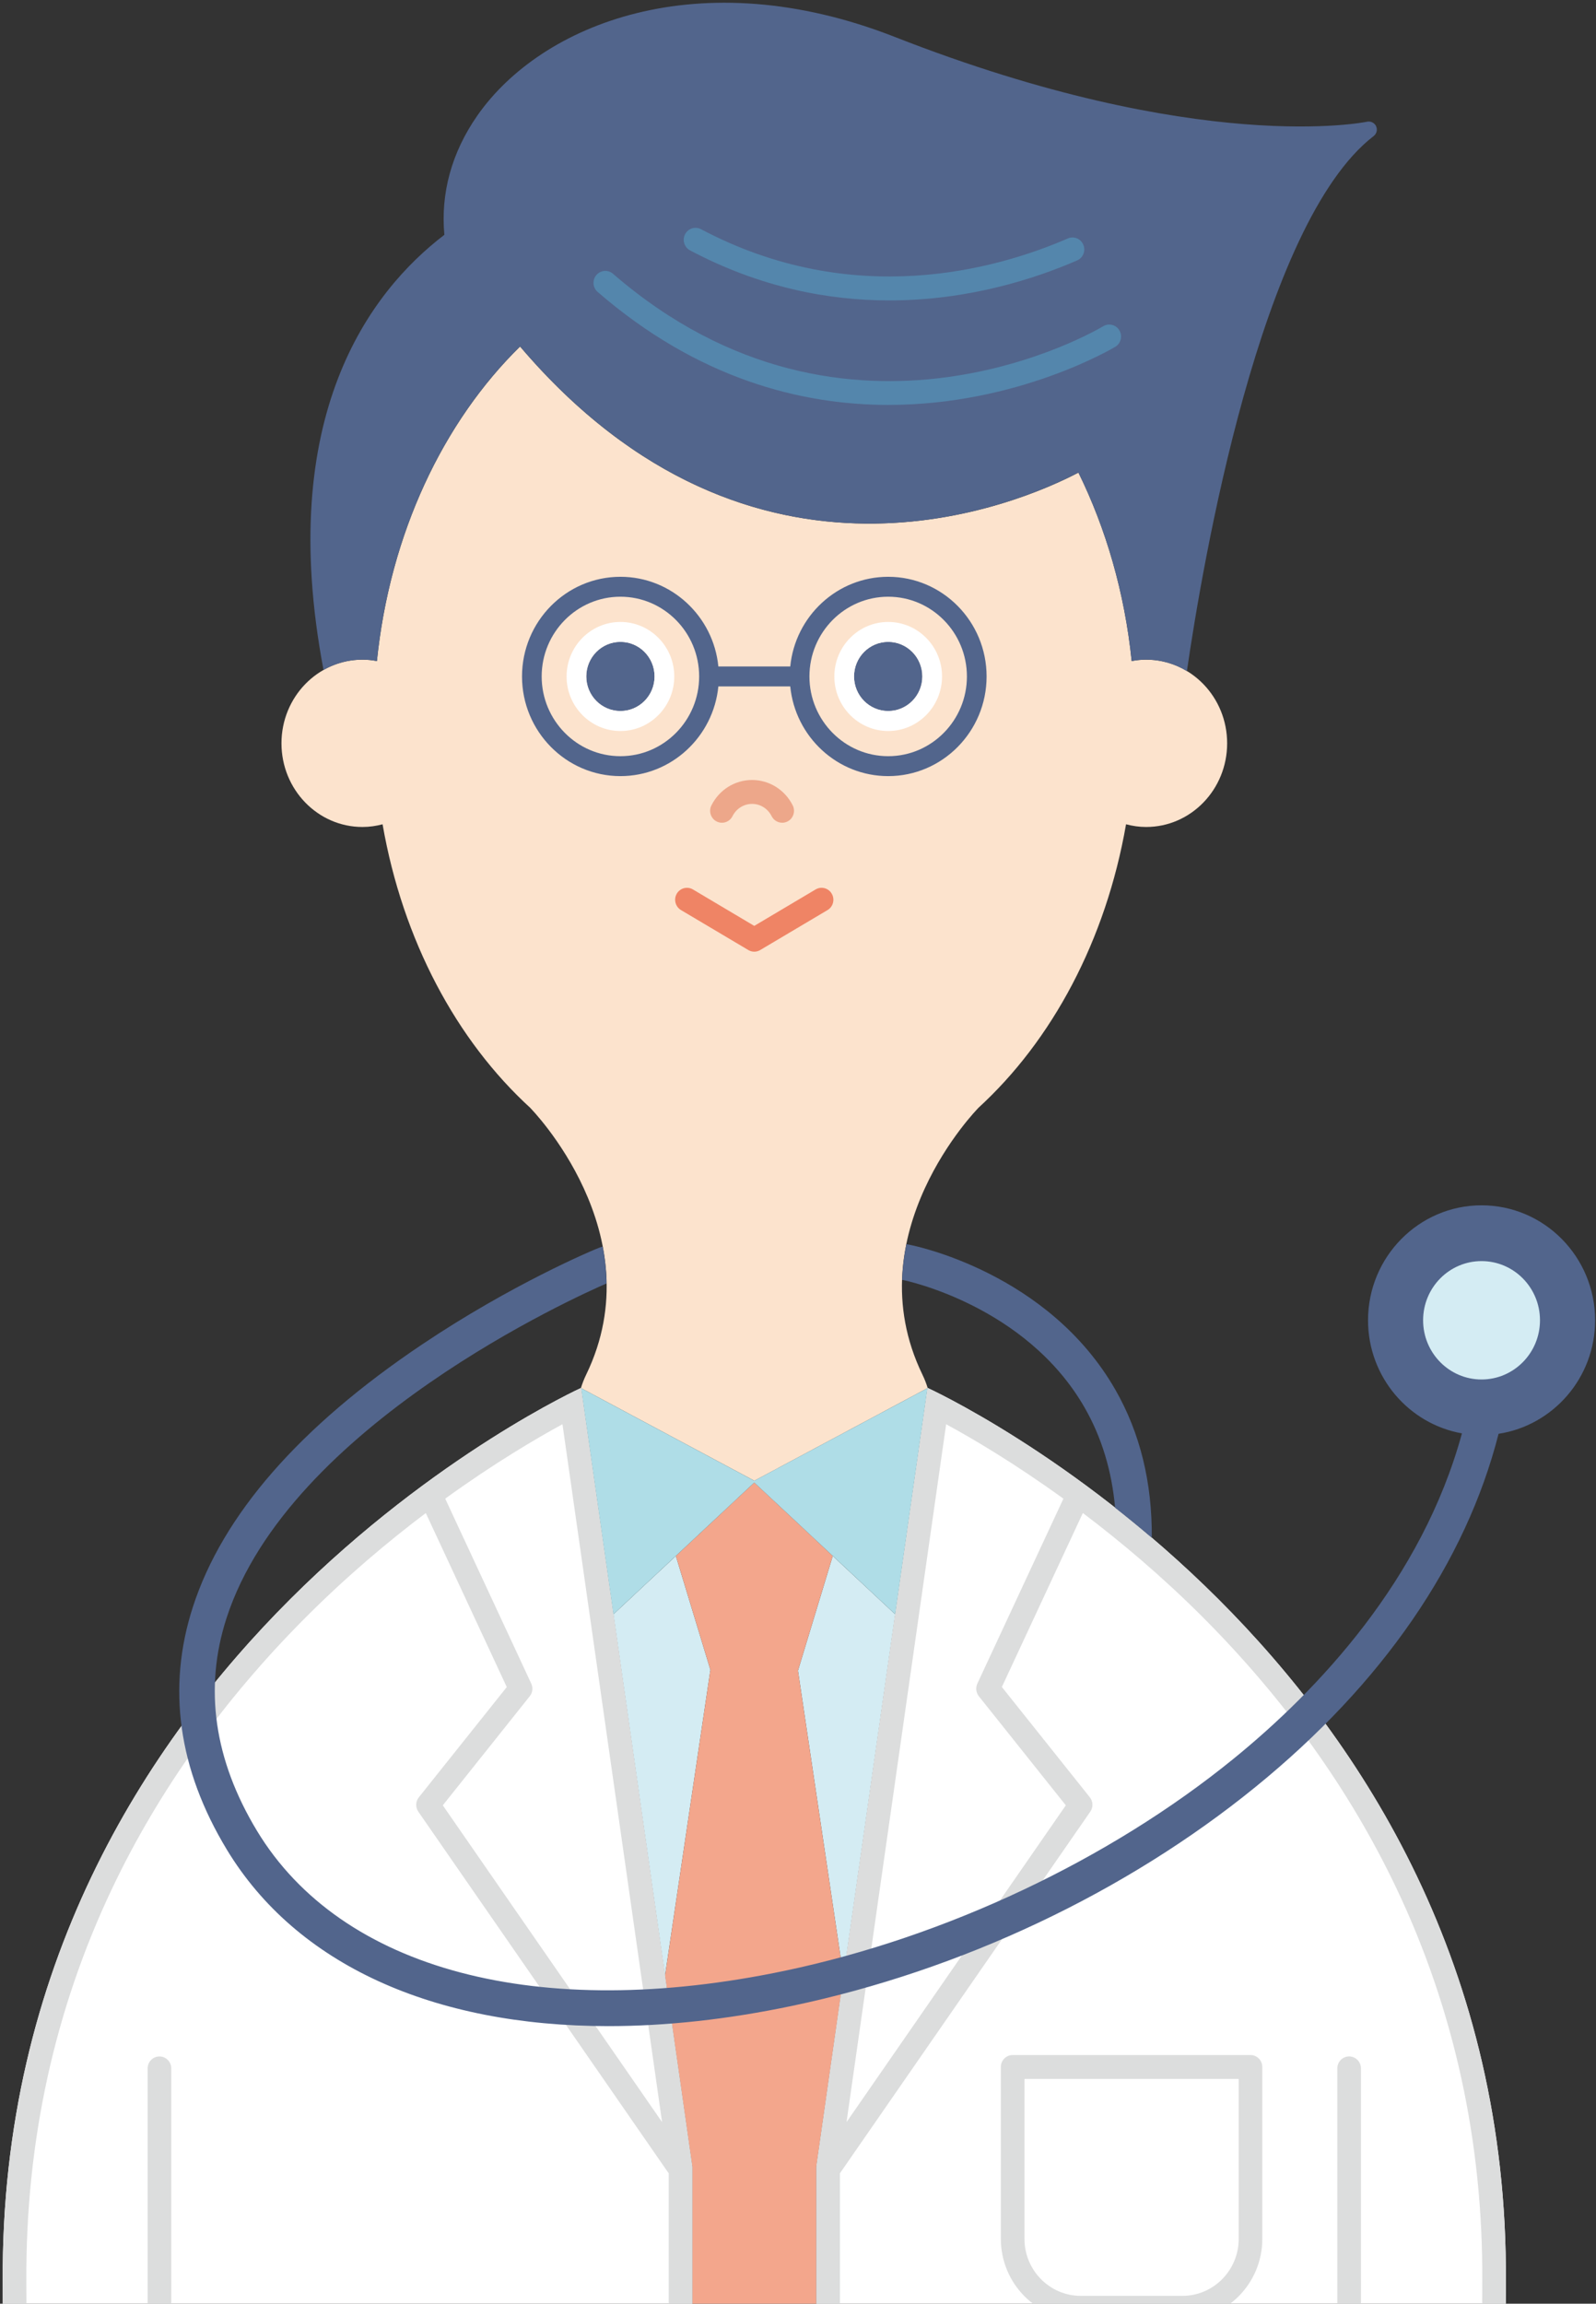 <svg width="61" height="88" viewBox="0 0 61 88" fill="none" xmlns="http://www.w3.org/2000/svg">
<rect x="0" y="0" width="61" height="88" fill="#333333" stroke="none"/>
<g clip-path="url(#clip0_25403_564)">
<path d="M32.233 75.533L34.214 61.663L31.828 59.435L30.503 63.802H30.496L32.238 75.501L32.233 75.533Z" fill="#D4ECF3"/>
<path d="M25.832 59.435L23.446 61.663L25.427 75.533L25.418 75.469L27.15 63.802H27.157L25.832 59.435Z" fill="#D4ECF3"/>
<path d="M26.461 108.823V82.768L22.212 53.016C22.212 53.016 -0.04 63.13 0.104 87.156C0.117 89.398 0.128 102.804 0.137 108.823H26.46H26.461Z" fill="white"/>
<path d="M57.522 108.823C57.532 102.804 57.542 89.399 57.555 87.156C57.699 63.129 35.448 53.016 35.448 53.016L31.199 82.768V108.823H57.522Z" fill="white"/>
<path d="M43.805 25.198C43.617 25.198 43.433 25.218 43.254 25.252C42.986 22.637 42.274 20.199 41.219 18.053C39.047 19.191 28.798 23.714 19.877 13.236C16.938 16.118 14.904 20.383 14.406 25.252C14.227 25.218 14.043 25.198 13.855 25.198C12.145 25.198 10.758 26.629 10.758 28.394C10.758 30.159 12.145 31.59 13.855 31.59C14.12 31.59 14.377 31.552 14.622 31.487C15.394 35.918 17.448 39.749 20.279 42.33H20.275C20.275 42.33 25.01 47.13 22.405 52.508C22.32 52.683 22.254 52.855 22.203 53.022L28.831 56.564L35.457 53.022C35.406 52.855 35.34 52.683 35.255 52.508C32.649 47.13 37.385 42.331 37.385 42.331H37.381C40.212 39.749 42.266 35.918 43.038 31.487C43.283 31.552 43.54 31.59 43.805 31.59C45.516 31.59 46.902 30.159 46.902 28.394C46.902 26.629 45.515 25.198 43.805 25.198Z" fill="#FCE3CD"/>
<path d="M52.596 4.821C52.533 4.69 52.389 4.619 52.247 4.65C52.184 4.663 45.826 5.965 34.2 1.411C26.722 -1.519 20.686 0.915 18.243 4.417C17.251 5.84 16.839 7.402 16.984 8.97C14.13 11.149 10.528 15.907 12.365 25.591C12.807 25.341 13.314 25.197 13.854 25.197C14.042 25.197 14.226 25.217 14.405 25.251C14.871 20.698 16.68 16.674 19.316 13.814C19.499 13.616 19.686 13.422 19.876 13.235C27.554 22.252 36.213 20.161 39.862 18.675C39.864 18.675 39.867 18.673 39.87 18.672C40.015 18.614 40.151 18.556 40.28 18.499C40.283 18.497 40.287 18.496 40.29 18.495C40.416 18.44 40.535 18.386 40.644 18.335C40.649 18.333 40.655 18.33 40.66 18.328C40.767 18.277 40.868 18.229 40.959 18.184C40.962 18.182 40.965 18.181 40.968 18.179C41.061 18.133 41.143 18.091 41.217 18.052C42.271 20.198 42.984 22.637 43.252 25.251C43.431 25.217 43.614 25.197 43.803 25.197C44.373 25.197 44.905 25.359 45.364 25.637C45.953 21.593 48.161 8.541 52.502 5.197C52.617 5.108 52.656 4.952 52.594 4.821H52.596Z" fill="#52658C"/>
<path d="M28.829 36.354C28.751 36.354 28.672 36.333 28.602 36.291L26.028 34.764C25.813 34.636 25.741 34.356 25.866 34.139C25.993 33.922 26.269 33.849 26.484 33.976L28.828 35.368L31.173 33.976C31.388 33.848 31.665 33.922 31.79 34.139C31.917 34.358 31.844 34.637 31.629 34.764L29.055 36.291C28.985 36.333 28.906 36.354 28.827 36.354H28.829Z" fill="#EF8465"/>
<path d="M33.947 27.16C34.667 27.16 35.252 26.569 35.252 25.84C35.252 25.11 34.667 24.519 33.947 24.519C33.226 24.519 32.642 25.11 32.642 25.84C32.642 26.569 33.226 27.16 33.947 27.16Z" fill="#52658C"/>
<path d="M33.947 24.519C34.667 24.519 35.252 25.11 35.252 25.84C35.252 26.57 34.667 27.161 33.947 27.161C33.226 27.161 32.642 26.57 32.642 25.84C32.642 25.11 33.226 24.519 33.947 24.519ZM33.947 23.758C32.812 23.758 31.889 24.692 31.889 25.841C31.889 26.99 32.812 27.924 33.947 27.924C35.082 27.924 36.005 26.99 36.005 25.841C36.005 24.692 35.082 23.758 33.947 23.758Z" fill="white"/>
<path d="M23.713 27.16C24.434 27.16 25.018 26.569 25.018 25.84C25.018 25.11 24.434 24.519 23.713 24.519C22.993 24.519 22.408 25.11 22.408 25.84C22.408 26.569 22.993 27.16 23.713 27.16Z" fill="#52658C"/>
<path d="M23.713 24.519C24.434 24.519 25.018 25.11 25.018 25.84C25.018 26.57 24.434 27.161 23.713 27.161C22.992 27.161 22.408 26.57 22.408 25.84C22.408 25.11 22.992 24.519 23.713 24.519ZM23.713 23.758C22.578 23.758 21.655 24.692 21.655 25.841C21.655 26.99 22.578 27.924 23.713 27.924C24.848 27.924 25.771 26.99 25.771 25.841C25.771 24.692 24.848 23.758 23.713 23.758Z" fill="white"/>
<path d="M33.947 22.033C31.999 22.033 30.393 23.538 30.204 25.459H27.456C27.267 23.538 25.66 22.033 23.713 22.033C21.639 22.033 19.952 23.74 19.952 25.84C19.952 27.939 21.639 29.647 23.713 29.647C25.66 29.647 27.267 28.142 27.456 26.22H30.204C30.393 28.142 32 29.647 33.947 29.647C36.021 29.647 37.708 27.939 37.708 25.84C37.708 23.74 36.021 22.033 33.947 22.033ZM23.712 28.886C22.053 28.886 20.703 27.519 20.703 25.84C20.703 24.16 22.053 22.794 23.712 22.794C25.372 22.794 26.722 24.16 26.722 25.84C26.722 27.519 25.372 28.886 23.712 28.886ZM33.947 28.886C32.288 28.886 30.937 27.519 30.937 25.84C30.937 24.16 32.288 22.794 33.947 22.794C35.606 22.794 36.956 24.16 36.956 25.84C36.956 27.519 35.606 28.886 33.947 28.886Z" fill="#52658C"/>
<path d="M29.896 31.428C29.732 31.428 29.573 31.337 29.493 31.178C29.347 30.888 29.06 30.708 28.745 30.708C28.429 30.708 28.142 30.888 27.996 31.178C27.882 31.404 27.61 31.493 27.389 31.379C27.166 31.265 27.078 30.989 27.191 30.765C27.492 30.166 28.088 29.795 28.745 29.795C29.401 29.795 29.997 30.167 30.298 30.765C30.411 30.989 30.323 31.265 30.1 31.379C30.035 31.412 29.965 31.429 29.895 31.429L29.896 31.428Z" fill="#EDA78A"/>
<path d="M33.965 15.468C30.62 15.468 26.68 14.473 22.842 11.152C22.653 10.988 22.63 10.7 22.793 10.508C22.954 10.316 23.239 10.293 23.429 10.458C32.462 18.275 42.066 12.523 42.161 12.464C42.375 12.333 42.652 12.401 42.782 12.617C42.911 12.833 42.844 13.114 42.631 13.245C42.569 13.282 38.921 15.467 33.964 15.467L33.965 15.468Z" fill="#5486AC"/>
<path d="M33.992 11.476C31.664 11.476 29.056 10.984 26.375 9.565C26.154 9.447 26.068 9.172 26.184 8.948C26.3 8.725 26.573 8.638 26.793 8.755C32.606 11.834 38.072 10.298 40.813 9.109C41.041 9.008 41.308 9.117 41.405 9.349C41.504 9.58 41.397 9.849 41.168 9.948C39.54 10.655 37 11.476 33.991 11.476H33.992Z" fill="#5486AC"/>
<path d="M45.192 88.614H41.308C39.624 88.614 38.253 87.227 38.253 85.523V78.958C38.253 78.705 38.455 78.501 38.704 78.501H47.794C48.044 78.501 48.246 78.705 48.246 78.958V85.523C48.246 87.227 46.876 88.614 45.192 88.614ZM39.156 79.414V85.522C39.156 86.723 40.121 87.7 41.308 87.7H45.192C46.379 87.7 47.344 86.723 47.344 85.522V79.414H39.157H39.156Z" fill="#DCDDDD"/>
<path d="M30.503 63.802L31.828 59.434L28.829 56.632L25.832 59.434L27.157 63.802H27.15L25.418 75.468L26.461 82.768V103.902L28.831 106.212L31.199 103.904V82.768L32.238 75.501L30.496 63.802H30.503Z" fill="#F3A68C"/>
<path d="M1.041 108.823C1.038 106.519 1.036 102.872 1.033 100.537C1.025 95.011 1.017 88.747 1.008 87.151C0.976 81.825 2.082 76.767 4.295 72.119C6.07 68.39 8.56 64.909 11.694 61.773C13.258 60.207 14.829 58.887 16.274 57.797L19.369 64.444L16.008 68.656C15.882 68.814 15.874 69.038 15.989 69.205L25.539 82.992C25.545 83 25.553 83.005 25.559 83.014V108.824H26.462V82.769L22.213 53.018C22.213 53.018 -0.04 63.13 0.104 87.156C0.117 89.398 0.127 102.804 0.137 108.823H1.04H1.041ZM21.498 54.405L25.305 81.062L16.924 68.962L20.248 64.794C20.357 64.658 20.379 64.471 20.305 64.312L17.016 57.247C18.895 55.889 20.502 54.945 21.498 54.404V54.405Z" fill="#DCDDDD"/>
<path d="M6.095 78.555C5.845 78.555 5.643 78.759 5.643 79.012V108.824H6.546V79.012C6.546 78.759 6.344 78.555 6.095 78.555Z" fill="#DCDDDD"/>
<path d="M51.564 78.554C51.315 78.554 51.113 78.759 51.113 79.011V108.824H52.016V79.011C52.016 78.759 51.814 78.554 51.564 78.554Z" fill="#DCDDDD"/>
<path d="M32.102 108.823V83.012C32.108 83.005 32.116 82.999 32.122 82.99L41.672 69.203C41.788 69.037 41.779 68.812 41.653 68.654L38.292 64.442L41.387 57.796C42.831 58.887 44.403 60.207 45.968 61.772C49.101 64.908 51.591 68.389 53.366 72.117C55.579 76.766 56.685 81.823 56.653 87.149C56.644 88.749 56.636 95.024 56.629 100.561C56.625 102.886 56.622 106.523 56.62 108.822H57.523C57.532 102.803 57.543 89.398 57.556 87.155C57.7 63.128 35.449 53.015 35.449 53.015L31.2 82.767V108.822H32.103L32.102 108.823ZM36.162 54.405C37.158 54.945 38.764 55.888 40.644 57.248L37.355 64.312C37.282 64.471 37.303 64.658 37.412 64.795L40.736 68.962L32.355 81.063L36.162 54.406V54.405Z" fill="#DCDDDD"/>
<path d="M22.213 53.027L23.446 61.663L28.829 56.633L34.214 61.663L35.447 53.027L28.829 56.563L22.213 53.027Z" fill="#AFDDE7"/>
<path d="M22.195 53.025C22.195 53.025 22.2 53.023 22.202 53.022L22.195 53.018V53.025Z" fill="#AFDDE7"/>
<path d="M35.458 53.022C35.458 53.022 35.461 53.023 35.465 53.025V53.018L35.458 53.022Z" fill="#AFDDE7"/>
<path d="M34.222 61.605L34.499 59.665L34.222 61.605Z" fill="#D4ECF3"/>
<path d="M22.195 53.025C22.195 53.025 22.2 53.023 22.202 53.022L22.195 53.018V53.025Z" fill="#AFDDE7"/>
<path d="M35.458 53.022C35.458 53.022 35.461 53.023 35.465 53.025V53.018L35.458 53.022Z" fill="#AFDDE7"/>
<path d="M34.776 47.551C34.746 47.545 34.69 47.533 34.642 47.525C34.553 47.964 34.495 48.421 34.479 48.894C34.499 48.895 34.515 48.896 34.519 48.897C34.566 48.906 39.208 49.85 41.455 53.77C42.107 54.906 42.493 56.185 42.62 57.595C43.078 57.955 43.546 58.337 44.022 58.742C44.037 56.63 43.575 54.735 42.627 53.082C40.072 48.629 34.991 47.594 34.775 47.552L34.776 47.551Z" fill="#52658C"/>
<path d="M56.625 46.042C54.233 46.042 52.287 48.012 52.287 50.433C52.287 52.595 53.84 54.392 55.876 54.754C54.347 60.349 50.39 64.547 47.137 67.191C42.401 71.04 36.155 73.988 30.001 75.281C20.587 77.257 13.043 75.259 9.822 69.936C8.183 67.226 7.791 64.495 8.656 61.817C11.042 54.433 22.12 49.486 23.182 49.027C23.182 48.991 23.182 48.953 23.181 48.918C23.168 48.47 23.117 48.036 23.036 47.618C22.943 47.643 22.828 47.691 22.751 47.723C22.622 47.776 19.557 49.057 16.121 51.364C11.451 54.499 8.507 57.871 7.371 61.387C6.375 64.465 6.811 67.582 8.668 70.651C11.326 75.045 16.559 77.396 23.247 77.396C25.447 77.396 27.803 77.142 30.277 76.622C36.727 75.268 43.017 72.299 47.986 68.26C52.848 64.308 56.026 59.681 57.276 54.77C59.361 54.451 60.966 52.631 60.966 50.433C60.966 48.012 59.02 46.042 56.627 46.042H56.625Z" fill="#52658C"/>
<path d="M56.625 52.695C57.859 52.695 58.859 51.682 58.859 50.434C58.859 49.185 57.859 48.173 56.625 48.173C55.392 48.173 54.392 49.185 54.392 50.434C54.392 51.682 55.392 52.695 56.625 52.695Z" fill="#D4ECF3"/>
</g>
<defs>
<clipPath id="clip0_25403_564">
<rect width="61" height="109" fill="white"/>
</clipPath>
</defs>
</svg>

